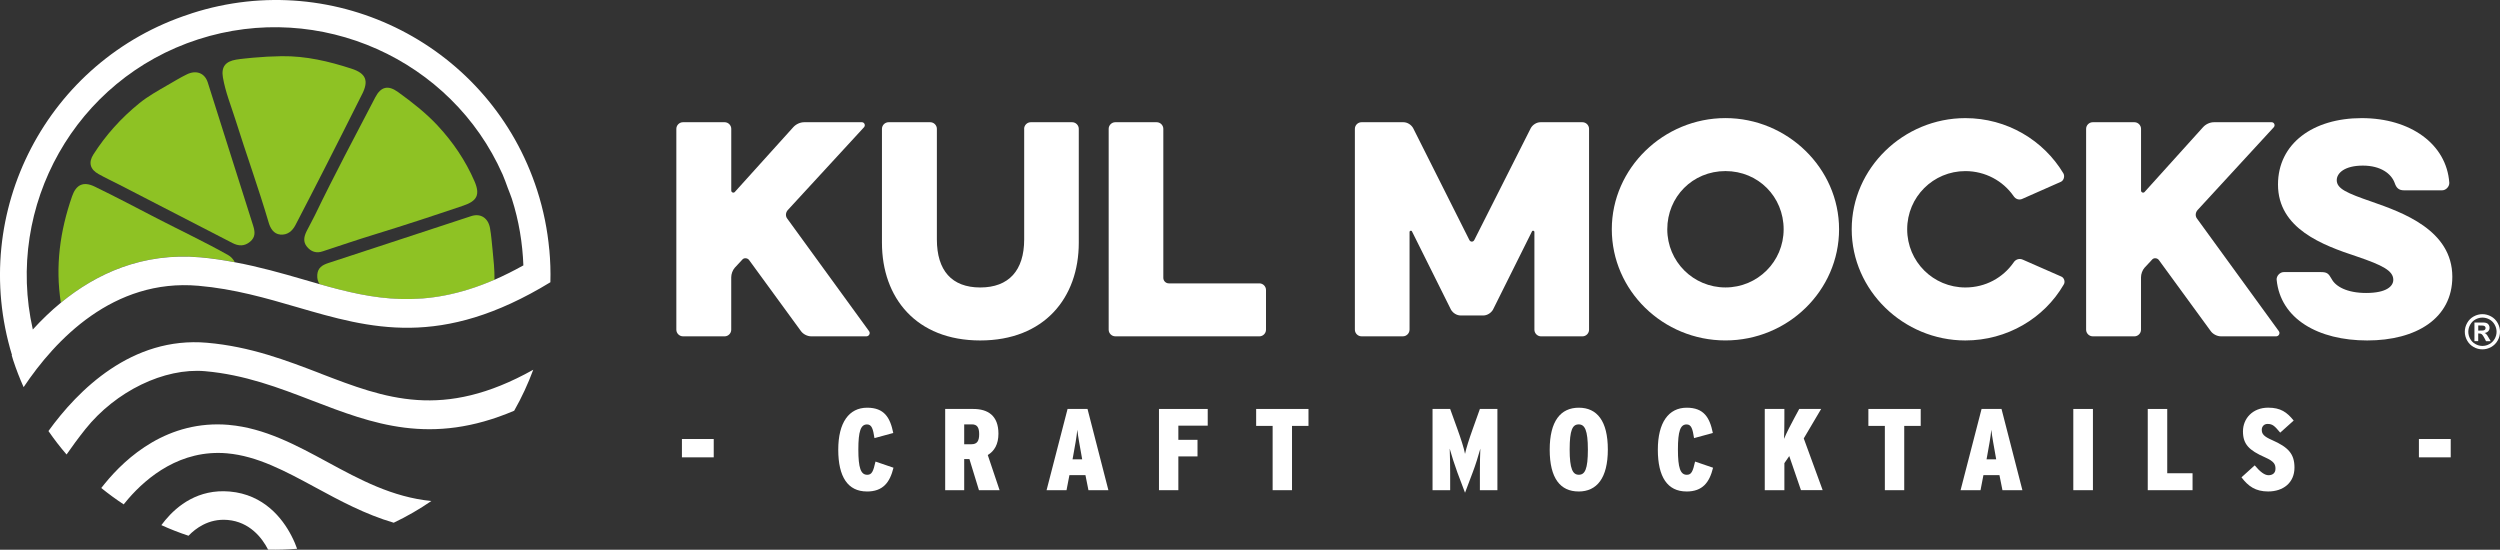 <?xml version="1.0" encoding="UTF-8"?>
<svg id="Layer_1" data-name="Layer 1" xmlns="http://www.w3.org/2000/svg" viewBox="0 0 913.48 200.86">
  <rect x="0" y="0" width="913.48" height="200.86" fill="#333333" stroke="none"/>
  <defs>
    <style>
      .cls-1 {
        fill: none;
      }

      .cls-2 {
        fill: #8ec224;
      }

      .cls-3 {
        fill: #fff;
      }
    </style>
  </defs>
  <g>
    <g>
      <path class="cls-2" d="M159.96,45.94c-4.36-4.68-9.38-8.59-14.54-12.32-3.59-2.6-6.25-1.97-8.28,1.91-7.46,14.32-15.07,28.57-22.08,43.12-.94,1.95-2.04,3.82-3,5.77-1.01,2.05-1.37,3.91.07,5.7,1.49,1.84,3.46,2.56,5.86,1.69,6.17-2.02,12.31-4.13,18.52-6.03,10.99-3.37,21.91-6.96,32.8-10.65,4.99-1.69,6.21-3.96,4.06-8.91-3.27-7.54-7.82-14.26-13.42-20.28Z"/>
      <path class="cls-2" d="M132.35,34.35c2.43-4.87,1.38-7.54-3.92-9.26-8.28-2.69-16.66-4.67-25.51-4.56-3.54.05-7.04.24-10.54.56-2.03.23-4.08.36-6.09.7-3.92.66-5.5,2.63-4.84,6.5.91,5.35,2.99,10.4,4.61,15.55,3.93,12.53,8.41,24.88,12.11,37.48.62,2.1,1.8,4.16,4.26,4.39,2.56.24,4.38-1.25,5.53-3.47,3.63-7,7.25-13.99,10.82-21.02,4.55-8.95,9.08-17.91,13.57-26.89Z"/>
      <path class="cls-2" d="M179.05,83.38c-.66-3.71-3.43-5.54-6.85-4.42-17.39,5.67-34.74,11.46-52.14,17.12-2.3.75-3.95,1.74-4.13,4.34-.1,1.38.22,2.49.86,3.42,19.69,5.59,38.48,9.42,63.89-1.61.06-3.61-.33-7.15-.68-10.72-.3-2.71-.47-5.44-.95-8.12Z"/>
      <path class="cls-2" d="M83.18,93.1c-8.3-4.66-16.91-8.72-25.37-13.08-7.72-3.98-15.39-8.06-23.21-11.84-4.13-2-6.78-.72-8.25,3.5-4.44,12.73-6.2,25.67-4.11,38.93,12.96-10.65,29.85-18.44,50.98-16.6,4.38.38,8.51,1.04,12.56,1.79-.57-1.15-1.37-2.02-2.59-2.71Z"/>
      <path class="cls-2" d="M75.91,30.12c-1.09-3.43-4.19-4.61-7.59-2.97-2.45,1.18-4.77,2.64-7.14,3.98-3.52,2.05-7.06,3.99-10.27,6.59-6.62,5.37-12.22,11.57-16.79,18.72-1.88,2.95-1.2,5.45,1.88,7.16,2.49,1.39,5.08,2.6,7.62,3.9,13.77,7.1,27.55,14.19,41.31,21.3,2.26,1.17,4.41,1.23,6.45-.48,2-1.67,1.84-3.59,1.11-5.89-5.57-17.42-11.02-34.88-16.58-52.31Z"/>
      <g>
        <path class="cls-1" d="M185.55,68.7c-.61-1.64-1.17-3.31-1.87-4.9-.02-.06-.06-.11-.08-.17C165.02,21.77,116.95-.03,72.41,14.38,27.49,28.91,1.78,75.23,12.01,120.39c3.09-3.39,6.49-6.7,10.23-9.77,12.96-10.65,29.85-18.44,50.98-16.6,4.38.38,8.51,1.04,12.56,1.79,8.93,1.67,17.21,4.01,25.26,6.35,1.93.56,3.85,1.12,5.76,1.66,19.69,5.59,38.48,9.42,63.89-1.61,3.39-1.47,6.91-3.22,10.56-5.26-.3-8.09-1.62-16.28-4.22-24.37-.43-1.33-.99-2.59-1.47-3.89Z"/>
        <path class="cls-3" d="M200.73,91.2s-.02.01-.03.02c-.66-7.2-2.09-14.44-4.4-21.61C179.35,16.88,122.86-12.11,70.14,4.84c-.15.05-.29.11-.44.16h0c-.1.04-.19.07-.29.1C17.27,21.97-11.54,77.49,4.37,129.7c-.03.04-.06.08-.09.12.19.63.36,1.26.57,1.89,1.1,3.35,2.37,6.6,3.78,9.75,11.59-17.33,32.8-39.75,63.86-37.04,13.14,1.14,24.76,4.53,36,7.8,26.89,7.83,52.62,15.31,92.62-9.09.12-3.95-.03-7.93-.39-11.92ZM180.67,102.22c-25.42,11.02-44.21,7.2-63.89,1.61-1.91-.54-3.83-1.1-5.76-1.66-8.04-2.34-16.32-4.69-25.26-6.35-4.04-.75-8.18-1.41-12.56-1.79-21.12-1.84-38.02,5.95-50.98,16.6-3.74,3.07-7.14,6.38-10.23,9.77C1.78,75.23,27.49,28.91,72.41,14.38,116.95-.03,165.02,21.77,183.6,63.64c.03.06.06.11.08.17.7,1.58,1.25,3.26,1.87,4.9.48,1.3,1.04,2.55,1.47,3.89,2.6,8.09,3.91,16.27,4.22,24.37-3.65,2.03-7.17,3.78-10.56,5.26Z"/>
      </g>
      <path class="cls-3" d="M117.31,136.55c-12.7-4.88-25.83-9.93-41.68-11.31-27.47-2.39-47.15,17.34-57.93,32.26,2.07,2.99,4.27,5.85,6.62,8.57,1.95-2.8,4.22-5.93,6.86-9.24,11.12-13.92,28.85-22.49,43.73-21.2,14.52,1.27,27.02,6.07,39.11,10.72,22.13,8.51,43.43,16.68,73.86,3.73,2.73-4.79,5.05-9.81,6.97-14.98-33.09,18.53-54.12,10.47-77.56,1.46Z"/>
      <path class="cls-3" d="M83.68,155.25c-22.26-1.93-37.5,11.74-45.47,21.55-.42.51-.83,1.02-1.21,1.51,2.63,2.13,5.37,4.13,8.19,5.99.52-.66,1.07-1.32,1.67-2.02,6.92-7.99,19.17-18.11,36.1-16.64,11.09.97,21.39,6.56,32.31,12.47,8.87,4.81,18.17,9.83,28.59,12.89,4.85-2.31,9.44-4.97,13.76-7.94-14.27-1.39-26.21-7.85-37.94-14.21-11.29-6.12-22.97-12.45-36.01-13.59Z"/>
      <path class="cls-3" d="M83.92,179.6c-11.48-1-19.15,5.18-23.55,10.48-.51.62-.99,1.22-1.41,1.8,3.23,1.47,6.54,2.76,9.92,3.88,1.41-1.47,3.18-2.92,5.32-4.01,2.5-1.28,5.48-2.07,9.01-1.76,4,.35,7.1,1.97,9.48,4,2.5,2.14,4.19,4.73,5.27,6.84,3.51.09,7.05-.02,10.6-.31-.39-1.13-1.08-2.86-2.13-4.87-3.24-6.21-9.95-14.95-22.5-16.05Z"/>
    </g>
    <g>
      <g>
        <path class="cls-3" d="M249.54,122.89c-1.3,0-2.41-1.1-2.41-2.41V47.07c0-1.3,1.1-2.41,2.41-2.41h15.25c1.3,0,2.41,1.1,2.41,2.41v22.57c0,.7.9,1,1.3.5l21.36-23.67c1-1.1,2.51-1.81,4.01-1.81h21.06c.9,0,1.4,1.1.8,1.81l-27.88,30.29c-.8.9-.9,2.21-.2,3.11l29.89,41.12c.6.8,0,1.91-1,1.91h-20.06c-1.5,0-3.01-.8-3.81-1.91l-18.96-25.98c-.6-.8-1.91-.9-2.51-.1l-2.71,2.91c-.8.9-1.3,2.31-1.3,3.51v19.16c0,1.3-1.1,2.41-2.41,2.41h-15.25Z"/>
        <path class="cls-3" d="M374.21,47.07c0-1.3,1.1-2.41,2.41-2.41h15.15c1.3,0,2.41,1.1,2.41,2.41v41.62c0,20.16-12.64,35.71-36.01,35.71s-35.91-15.55-35.91-35.71v-41.62c0-1.3,1.1-2.41,2.41-2.41h15.25c1.3,0,2.41,1.1,2.41,2.41v40.42c0,11.33,5.42,17.55,15.85,17.55s16.05-6.22,16.05-17.55v-40.42Z"/>
        <path class="cls-3" d="M407.51,122.89c-1.3,0-2.41-1.1-2.41-2.41V47.07c0-1.3,1.1-2.41,2.41-2.41h15.15c1.3,0,2.41,1.1,2.41,2.41v54.46c0,1.1.9,2.01,2.01,2.01h33.1c1.3,0,2.41,1.1,2.41,2.41v14.54c0,1.3-1.1,2.41-2.41,2.41h-52.66Z"/>
        <path class="cls-3" d="M515.03,120.48c0,1.3-1.1,2.41-2.41,2.41h-15.15c-1.3,0-2.41-1.1-2.41-2.41V47.07c0-1.3,1.1-2.41,2.41-2.41h15.35c1.4,0,2.81.9,3.51,2.11l20.56,40.92c.4.8,1.4.8,1.81,0l20.66-40.92c.7-1.2,2.11-2.11,3.51-2.11h15.35c1.3,0,2.41,1.1,2.41,2.41v73.42c0,1.3-1.1,2.41-2.41,2.41h-15.15c-1.3,0-2.41-1.1-2.41-2.41v-35.71c0-.5-.7-.7-.9-.2l-14.24,28.58c-.7,1.2-2.11,2.11-3.51,2.11h-8.32c-1.4,0-2.81-.9-3.51-2.11l-14.24-28.58c-.2-.5-.9-.3-.9.2v35.71Z"/>
        <path class="cls-3" d="M588.94,83.77c0-22.37,18.96-40.62,41.52-40.62s41.52,18.25,41.52,40.62-18.66,40.62-41.52,40.62-41.52-18.25-41.52-40.62ZM609.21,83.77c0,11.83,9.53,21.26,21.26,21.26s21.26-9.43,21.26-21.26-9.23-21.26-21.26-21.26-21.26,9.43-21.26,21.26"/>
        <path class="cls-3" d="M735.68,96.01c.8-1.3,2.21-1.71,3.51-1.1l13.94,6.12c1.1.4,1.61,2.01.9,3.01-7.12,12.24-20.66,20.36-35.91,20.36-22.57,0-41.52-18.25-41.52-40.62s18.96-40.62,41.52-40.62c15.25,0,28.58,8.12,35.81,20.16.6,1,.2,2.61-.9,3.11l-13.84,6.12c-1.3.7-2.71.3-3.51-1-3.81-5.42-10.23-9.03-17.55-9.03-11.73,0-21.26,9.43-21.26,21.26s9.53,21.26,21.26,21.26c7.42,0,13.74-3.61,17.55-9.03Z"/>
        <path class="cls-3" d="M764.66,122.89c-1.3,0-2.41-1.1-2.41-2.41V47.07c0-1.3,1.1-2.41,2.41-2.41h15.25c1.3,0,2.41,1.1,2.41,2.41v22.57c0,.7.9,1,1.3.5l21.36-23.67c1-1.1,2.51-1.81,4.01-1.81h21.06c.9,0,1.4,1.1.8,1.81l-27.88,30.29c-.8.9-.9,2.21-.2,3.11l29.89,41.12c.6.8,0,1.91-1,1.91h-20.06c-1.5,0-3.01-.8-3.81-1.91l-18.96-25.98c-.6-.8-1.91-.9-2.51-.1l-2.71,2.91c-.8.9-1.3,2.31-1.3,3.51v19.16c0,1.3-1.1,2.41-2.41,2.41h-15.25Z"/>
        <path class="cls-3" d="M831.86,102.23c-.1-1.4,1.2-2.81,2.61-2.81h13.54c2.31,0,2.81.5,4.01,2.61,1.4,2.61,5.52,5.02,12.54,5.02,7.52,0,9.93-2.51,9.93-4.81,0-3.31-3.91-5.32-13.34-8.53-12.44-4.11-28.79-10.13-28.79-26.28,0-14.94,12.74-24.27,30.59-24.27s30.99,9.53,32,23.57c.1,1.4-1.2,2.81-2.61,2.81h-13.94c-1.91,0-2.81-.9-3.41-2.71-1.2-3.31-5.02-6.32-11.63-6.32s-9.53,2.71-9.53,5.32c0,3.11,3.61,4.71,12.94,7.92,10.83,3.81,29.29,10.23,29.29,27.38,0,15.25-13.24,23.27-31.09,23.27s-31.69-7.82-33.1-22.17Z"/>
      </g>
      <g>
        <path class="cls-3" d="M249.17,167.11v-6.7h11.62v6.7h-11.62Z"/>
        <path class="cls-3" d="M316.76,179.58c-6.95,0-10.47-5.3-10.47-15.26s3.94-15.35,10.56-15.35c6.23,0,8.4,3.57,9.54,9.24l-6.87,1.87c-.51-3.31-.97-5-2.71-5-2.29,0-3.18,2.42-3.18,9.16s.89,9.24,3.26,9.24c1.65,0,2.2-1.19,3.01-4.83l6.57,2.25c-1.32,5.38-3.82,8.69-9.71,8.69Z"/>
        <path class="cls-3" d="M357.7,179.11l-3.48-11.36h-1.91v11.36h-6.95v-29.68h10.26c5.34,0,9.2,2.42,9.2,9.03,0,3.86-1.48,6.36-3.9,7.8l4.32,12.85h-7.55ZM355.11,155.07h-2.8v7.25h2.67c2.04,0,2.8-1.19,2.8-3.65s-.72-3.61-2.67-3.61Z"/>
        <path class="cls-3" d="M397.71,179.11l-1.1-5.51h-5.85l-1.06,5.51h-7.29l7.67-29.68h7.29l7.63,29.68h-7.29ZM395.25,166.86c-.68-3.9-1.31-7.12-1.61-9.84-.25,2.71-.85,5.94-1.57,9.88l-.17.93h3.52l-.17-.97Z"/>
        <path class="cls-3" d="M430.56,155.54v5.17h7v6.06h-7v12.34h-7.08v-29.68h17.81v6.1h-10.73Z"/>
        <path class="cls-3" d="M472.09,155.62v23.49h-7.08v-23.49h-6.02v-6.19h19.12v6.19h-6.02Z"/>
        <path class="cls-3" d="M540.74,179.11v-6.57c0-3.18.04-6.06.17-8.61-.64,2.33-1.78,6.06-2.8,8.69l-2.8,7.42-2.8-7.42c-.97-2.63-2.16-6.36-2.8-8.69.09,2.46.17,5.43.17,8.61v6.57h-6.44v-29.68h6.44l2.63,7.29c1.27,3.52,2.42,7.04,2.8,9.12.43-2.08,1.53-5.51,2.84-9.16l2.59-7.25h6.4v29.68h-6.4Z"/>
        <path class="cls-3" d="M576.81,179.58c-6.66,0-10.56-4.79-10.56-15.26s3.99-15.35,10.64-15.35,10.6,4.83,10.6,15.27-3.99,15.35-10.69,15.35ZM576.85,155.07c-2.25,0-3.31,1.99-3.31,9.16s1.14,9.24,3.35,9.24,3.31-1.99,3.31-9.16-1.15-9.24-3.35-9.24Z"/>
        <path class="cls-3" d="M616.23,179.58c-6.95,0-10.47-5.3-10.47-15.26s3.94-15.35,10.56-15.35c6.23,0,8.4,3.57,9.54,9.24l-6.87,1.87c-.51-3.31-.97-5-2.71-5-2.29,0-3.18,2.42-3.18,9.16s.89,9.24,3.26,9.24c1.65,0,2.2-1.19,3.01-4.83l6.57,2.25c-1.32,5.38-3.82,8.69-9.71,8.69Z"/>
        <path class="cls-3" d="M658.06,179.11l-4.28-12.47-1.78,2.59v9.88h-7.17v-29.68h7.17v3.47c0,2.71-.04,5.22-.13,7.46.89-2.2,2.59-5.43,3.82-7.72l1.74-3.22h8.01l-6.36,10.77,6.91,18.91h-7.93Z"/>
        <path class="cls-3" d="M695.79,155.62v23.49h-7.08v-23.49h-6.02v-6.19h19.12v6.19h-6.02Z"/>
        <path class="cls-3" d="M731.68,179.11l-1.1-5.51h-5.85l-1.06,5.51h-7.29l7.67-29.68h7.29l7.63,29.68h-7.29ZM729.22,166.86c-.68-3.9-1.31-7.12-1.61-9.84-.25,2.71-.85,5.94-1.57,9.88l-.17.93h3.52l-.17-.97Z"/>
        <path class="cls-3" d="M757.57,179.11v-29.68h7.17v29.68h-7.17Z"/>
        <path class="cls-3" d="M784.77,179.11v-29.68h7.12v23.49h9.25v6.19h-16.37Z"/>
        <path class="cls-3" d="M828.77,179.58c-4.62,0-7.29-1.91-9.75-5.17l4.83-4.37c1.99,2.37,3.6,3.6,5.05,3.6s2.54-.76,2.54-2.37-.47-2.67-3.82-4.16c-5.9-2.59-8.06-4.83-8.06-9.5s3.52-8.65,9.2-8.65c4.58,0,6.87,1.66,9.33,4.71l-4.92,4.41c-2.04-2.42-2.76-3.18-4.62-3.18-1.36,0-2.12,1.02-2.12,2.12,0,1.57.76,2.46,3.77,3.78,5.98,2.63,8.18,5.09,8.18,10.05,0,5.55-4.11,8.73-9.63,8.73Z"/>
        <path class="cls-3" d="M883.85,167.11v-6.7h11.62v6.7h-11.62Z"/>
      </g>
    </g>
  </g>
  <path class="cls-3" d="M907.05,114.79c1.1,0,2.16.28,3.17.83,1.01.55,1.81,1.34,2.39,2.37.58,1.03.87,2.11.87,3.23s-.28,2.19-.85,3.2c-.57,1.02-1.36,1.81-2.38,2.38-1.02.57-2.08.85-3.2.85s-2.19-.28-3.2-.85c-1.02-.57-1.81-1.36-2.38-2.38s-.85-2.08-.85-3.2.29-2.2.87-3.23c.58-1.03,1.38-1.82,2.39-2.37,1.01-.55,2.07-.83,3.17-.83ZM907.06,116.05c-.88,0-1.73.22-2.54.66-.81.44-1.45,1.08-1.92,1.91-.47.83-.7,1.7-.7,2.6s.23,1.76.68,2.58c.46.82,1.09,1.46,1.91,1.91.82.46,1.67.69,2.57.69s1.76-.23,2.57-.69,1.45-1.1,1.91-1.91c.46-.82.69-1.68.69-2.58s-.23-1.77-.7-2.6c-.47-.83-1.11-1.46-1.92-1.91-.81-.44-1.66-.66-2.55-.66ZM904.14,124.67v-6.83h1.38c1.3,0,2.03,0,2.18.02.46.04.82.13,1.07.27s.47.36.64.65c.17.29.26.62.26.98,0,.49-.16.91-.48,1.26-.32.35-.77.57-1.36.65.21.08.37.16.48.26.11.09.27.27.46.52.05.07.22.34.5.83l.81,1.38h-1.71l-.57-1.11c-.39-.74-.71-1.21-.96-1.41-.25-.19-.57-.29-.96-.29h-.36v2.8h-1.38ZM905.53,120.79h.56c.8,0,1.3-.03,1.49-.09.19-.06.35-.17.46-.32.11-.15.17-.33.17-.52s-.05-.36-.16-.51c-.11-.15-.26-.25-.47-.32-.2-.06-.7-.1-1.49-.1h-.56v1.86Z"/>
</svg>